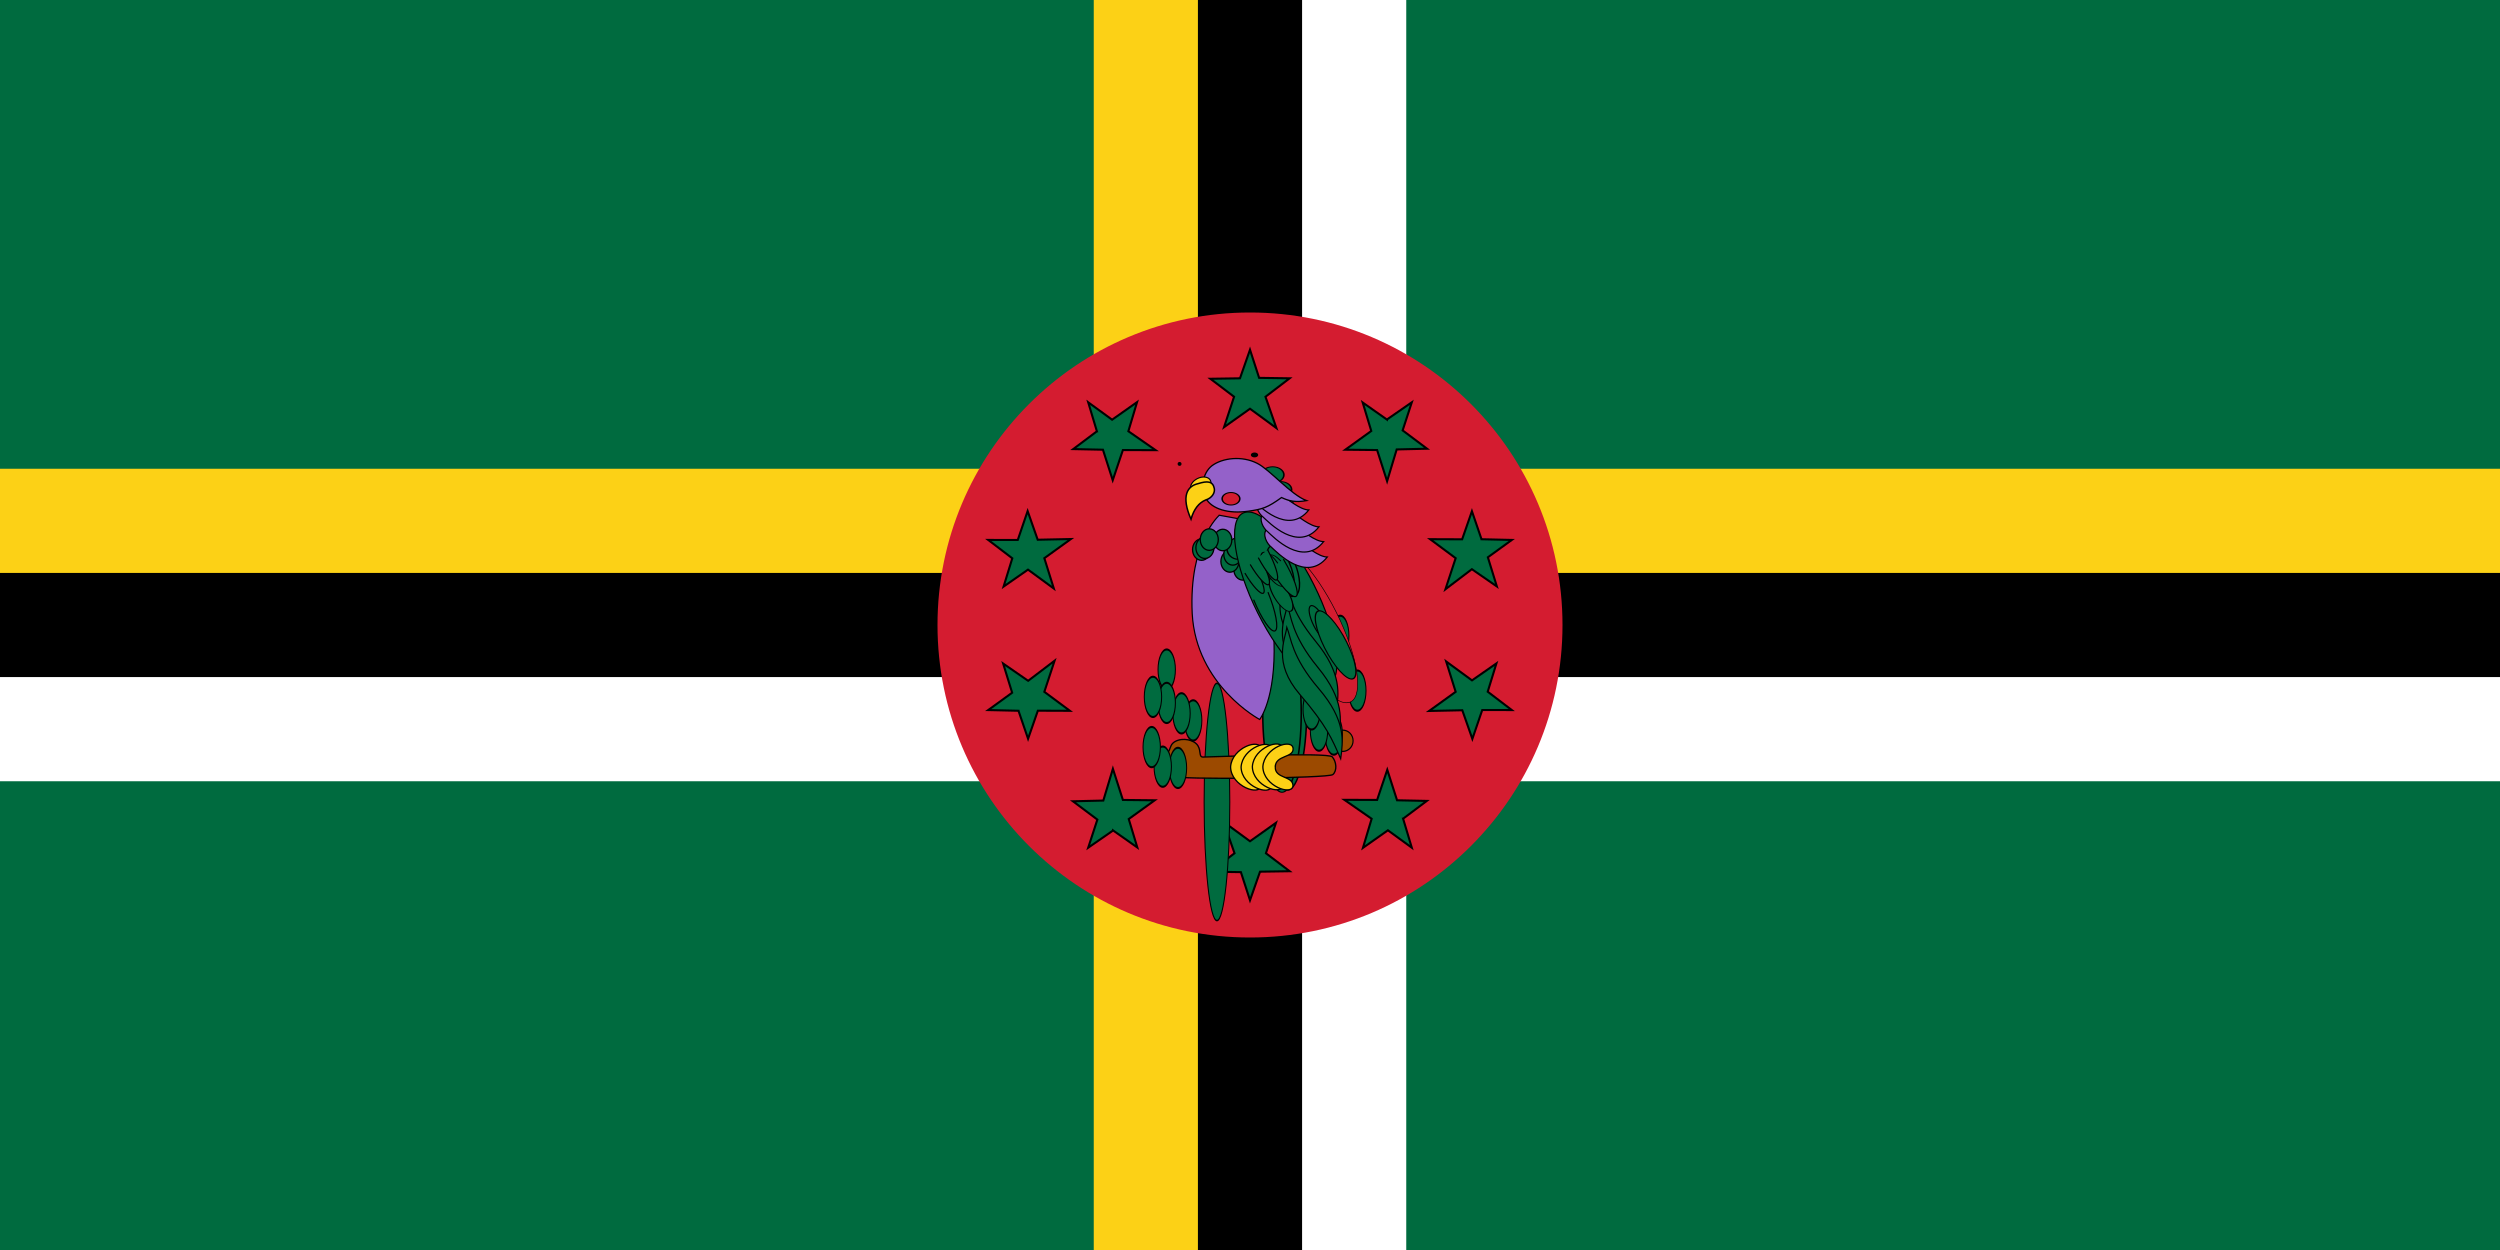<svg xmlns="http://www.w3.org/2000/svg" xmlns:xlink="http://www.w3.org/1999/xlink" width="1200" height="600"><title>Flag of Dominica</title><path fill="#006b3f" d="M0 0h1200v600H0z"/><path fill="#fcd116" d="M525 0h75v600h-75z"/><path fill="#fcd116" d="M0 225h1200v75H0z"/><path fill="#fff" d="M600 0h75v600h-75z"/><path fill="#fff" d="M0 300h1200v75H0z"/><path d="M575 0h50v600h-50z"/><path d="M0 275h1200v50H0z"/><g fill="#006b3f" transform="translate(600 300)"><circle r="150" fill="#d41c30"/><g id="b"><path id="a" stroke="#000" d="M-4.81-118.41L0-132.13l4.37 13.5 14.65.22-11.59 8.85 5.25 15.05L0-103.8l-12.46 8.85 4.81-14.61-11.37-8.63 14.21-.22z"/><use xlink:href="#a" transform="rotate(180)"/></g><use xlink:href="#b" transform="rotate(36)"/><use xlink:href="#b" transform="rotate(72)"/><use xlink:href="#b" transform="rotate(108)"/><use xlink:href="#b" transform="rotate(144)"/><g stroke="#000" stroke-width="2.5"><ellipse cx="680.21" cy="586.13" rx="30.805" ry="189.82" transform="matrix(.3 0 0 .2 -186.1 -75.9)"/><ellipse cx="680.21" cy="586.13" rx="30.805" ry="189.82" transform="matrix(.3 0 0 .2 -188.7 -74.9)"/><ellipse cx="680.21" cy="586.13" rx="30.805" ry="189.82" transform="matrix(.2 0 0 .3 -151.9 -90.9)"/><path fill="#9c4a00" stroke-width=".657" d="M-44.213 62.565c7.657-.32 4.332-4.416 8.2-6.596C-32.15 53.79-26.65 55.23-25 57.954c1.65 2.722.327 5.397 2.45 5.433 2.126.037 59.928-2.387 62.01-.105 2.085 2.28 2.43 6.776.27 8.524-2.16 1.77-75.235 2.588-77.75.738-2.518-1.824-6.203-9.53-6.195-9.98z"/><path fill="#fcd116" stroke-width=".633" d="M-3.377 68.195c-.14 5.775 8.404 4.14 8.52 8.963-.256 5.114-14.323.313-14.46-9.04C-8.73 58.77 5.04 54.153 5.21 59.49c.125 4.435-8.448 2.927-8.587 8.703z"/><path fill="#fcd116" stroke-width=".633" d="M1.664 68.26c-.14 5.777 8.403 4.14 8.52 8.965-.257 5.113-14.324.312-14.46-9.042.586-9.345 14.355-13.962 14.525-8.625.126 4.435-8.447 2.928-8.586 8.703z"/><path fill="#fcd116" stroke-width=".633" d="M7.07 68.058c-.138 5.775 8.404 4.14 8.522 8.963-.257 5.115-14.324.314-14.46-9.04.585-9.345 14.354-13.963 14.524-8.625.127 4.435-8.446 2.927-8.585 8.703z"/><path fill="#fcd116" stroke-width=".633" d="M12.11 68.124c-.137 5.776 8.405 4.14 8.522 8.964-.257 5.113-14.324.312-14.46-9.042.586-9.345 14.355-13.962 14.525-8.625.126 4.436-8.447 2.93-8.586 8.704z"/><ellipse fill="#9c4a00" stroke-width=".399" cx="478.38" cy="-41.086" rx="3.534" ry="3.403" transform="matrix(1.4 0 0 1.5 -625.2 117.2)"/><ellipse cx="427.11" cy="905" rx="20.814" ry="24.144" transform="matrix(.2 0 0 .4 -120 -293.4)"/><ellipse cx="427.11" cy="905" rx="20.814" ry="24.144" transform="matrix(.2 0 0 .4 -127.3 -294)"/><ellipse cx="427.11" cy="905" rx="20.814" ry="24.144" transform="matrix(.2 0 0 .4 -132.6 -303.4)"/><ellipse cx="427.11" cy="905" rx="20.814" ry="24.144" transform="matrix(.2 0 0 .4 -125.4 -340.6)"/><ellipse cx="427.11" cy="905" rx="20.814" ry="24.144" transform="matrix(.2 0 0 .4 -112.7 -316.2)"/><ellipse cx="427.11" cy="905" rx="20.814" ry="24.144" transform="matrix(.2 0 0 .4 -118.3 -319.6)"/><ellipse cx="427.11" cy="905" rx="20.814" ry="24.144" transform="matrix(.2 0 0 .4 -125.4 -324.6)"/><ellipse cx="427.11" cy="905" rx="20.814" ry="24.144" transform="matrix(.2 0 0 .4 -132 -327.5)"/><path fill="#9461c9" stroke-width=".575" d="M-14.734-52.686s-14.655 12.72-13.01 47.144C-25.9 29.078 4.648 45.352 4.648 45.352s7.785-9.827 6.88-37.644C9.348-32.96-5.077-50.93-5.077-50.93l-9.656-1.756z"/><ellipse cx="427.11" cy="905" rx="20.814" ry="24.144" transform="matrix(.2 0 0 .4 -45.2 -309.4)"/><ellipse cx="427.11" cy="905" rx="20.814" ry="24.144" transform="matrix(.2 0 0 .4 -52.3 -311.3)"/><ellipse cx="427.11" cy="905" rx="20.814" ry="24.144" transform="matrix(.2 0 0 .4 -55.8 -321.5)"/><ellipse cx="427.11" cy="905" rx="20.814" ry="24.144" transform="matrix(.2 0 0 .4 -42.1 -356.8)"/><ellipse cx="427.11" cy="905" rx="20.814" ry="24.144" transform="matrix(.2 0 0 .4 -33.9 -330.5)"/><ellipse cx="427.11" cy="905" rx="20.814" ry="24.144" transform="matrix(.2 0 0 .4 -38.9 -334.9)"/><ellipse cx="427.11" cy="905" rx="20.814" ry="24.144" transform="matrix(.2 0 0 .4 -45 -341)"/><ellipse cx="427.11" cy="905" rx="20.814" ry="24.144" transform="matrix(.2 0 0 .4 -51 -345.1)"/><ellipse fill="#d41c30" stroke-width="1pt" cx="624.42" cy="606.11" rx="58.28" ry="186.49" transform="matrix(.2 -.1 .1 .2 -155.8 -59.2)"/><ellipse stroke-width="1.464" cx="218.13" cy="356.75" rx="10.823" ry="12.905" transform="matrix(.5 0 0 .4 -99.5 -162.8)"/><ellipse stroke-width="1.546" cx="218.13" cy="356.75" rx="10.823" ry="12.905" transform="matrix(.4 0 0 .4 -84.1 -169.3)"/><ellipse stroke-width="1.546" cx="218.13" cy="356.75" rx="10.823" ry="12.905" transform="matrix(.4 0 0 .4 -90.7 -169.4)"/><ellipse stroke-width="1.56" cx="218.13" cy="356.75" rx="10.823" ry="12.905" transform="matrix(.5 0 0 .3 -93.9 -166.4)"/><ellipse stroke-width="1.56" cx="218.13" cy="356.75" rx="10.823" ry="12.905" transform="matrix(.5 0 0 .3 -94.5 -172)"/><ellipse stroke-width="1.546" cx="218.13" cy="356.75" rx="10.823" ry="12.905" transform="matrix(.4 0 0 .4 -96.9 -173.2)"/><ellipse stroke-width="1.562" cx="218.13" cy="356.75" rx="10.823" ry="12.905" transform="matrix(.4 0 0 .4 -95.5 -176.6)"/><ellipse stroke-width="1.464" cx="218.13" cy="356.75" rx="10.823" ry="12.905" transform="matrix(.5 0 0 .4 -114.7 -179.4)"/><ellipse stroke-width="1.56" cx="218.13" cy="356.75" rx="10.823" ry="12.905" transform="matrix(.5 0 0 .3 -98.2 -179.1)"/><ellipse stroke-width="1.562" cx="218.13" cy="356.75" rx="10.823" ry="12.905" transform="matrix(.4 0 0 .4 -100.3 -183.5)"/><ellipse stroke-width="1.546" cx="218.13" cy="356.75" rx="10.823" ry="12.905" transform="matrix(.4 0 0 .4 -110.5 -178.9)"/><ellipse stroke-width="1.562" cx="218.13" cy="356.75" rx="10.823" ry="12.905" transform="matrix(.4 0 0 .4 -108.9 -179.8)"/><ellipse stroke-width="1.562" cx="218.13" cy="356.75" rx="10.823" ry="12.905" transform="matrix(.4 0 0 .4 -106.8 -183.7)"/><ellipse stroke-width="2.545" cx="528.68" cy="564.48" rx="67.438" ry="205.64" transform="matrix(.2 -.1 .1 .2 -145 -72.6)"/><ellipse cx="528.68" cy="646.07" rx="13.321" ry="40.796" transform="matrix(.2 -.1 .1 .2 -137.1 -77.4)"/><path stroke-width=".575" d="M31.463 7.8C44.273 23.396 42.656 33.3 41.32 41.68c-4.025-9.663-6.223-15.746-19.035-31.347-12.813-15.6-6.418-26.548-5.538-32.316C18.673-16.99 18.65-7.803 31.463 7.8z"/><path stroke-width=".575" d="M32.616 20.398C45.426 35.996 43.81 45.9 42.473 54.28 38.45 44.62 36.25 38.536 23.438 22.935 10.625 7.334 17.02-3.613 17.9-9.382c1.927 4.993 1.903 14.18 14.716 29.78z"/><path stroke-width=".575" d="M33.002 30.545c13.12 15.323 11.7 25.26 10.532 33.667-4.217-9.576-6.536-15.61-19.658-30.936C10.754 17.95 16.93 6.87 17.693 1.086c2.026 4.95 2.186 14.134 15.31 29.46z"/><ellipse stroke-width="1.389" cx="528.68" cy="646.07" rx="13.321" ry="40.796" transform="matrix(.4 -.1 .2 .4 -299.6 -196)"/><ellipse stroke-width="1.64" cx="528.68" cy="646.07" rx="13.321" ry="40.796" transform="matrix(.4 -.1 .1 .3 -259 -166.9)"/><ellipse stroke-width="1.64" cx="528.68" cy="646.07" rx="13.321" ry="40.796" transform="matrix(.4 -.1 .1 .3 -261.5 -166.8)"/><ellipse stroke-width="2.097" cx="528.68" cy="646.07" rx="13.321" ry="40.796" transform="matrix(.3 -.1 .1 .2 -211.1 -135.5)"/><ellipse stroke-width="2.097" cx="528.68" cy="646.07" rx="13.321" ry="40.796" transform="matrix(.3 0 .1 .2 -208.3 -143.9)"/><path stroke-width=".575" d="M8.62-15.768C12.407-6.513 13.94 1.81 12.04 2.81c-1.9 1-6.513-5.7-10.3-14.956"/><ellipse stroke-width="2.097" cx="528.68" cy="646.07" rx="13.321" ry="40.796" transform="matrix(.3 0 .1 .2 -208.9 -154.7)"/><ellipse stroke-width="2.097" cx="528.68" cy="646.07" rx="13.321" ry="40.796" transform="matrix(.3 0 .1 .2 -212.2 -156)"/><path stroke-width=".575" d="M2.026-28.338C5.704-22.084 7.684-16.244 6.444-15.3c-1.238.94-5.227-3.37-8.905-9.623"/><path stroke-width=".575" d="M4.573-32.485C8.25-26.23 10.23-20.39 8.99-19.448c-1.237.942-5.226-3.368-8.904-9.622M16.013-31.607c5.125 8.543 7.883 16.52 6.154 17.81-1.727 1.29-7.288-4.598-12.413-13.14"/><path stroke-width=".575" d="M8.452-36.082c3.693 6.904 5.687 13.348 4.45 14.385-1.237 1.036-5.236-3.727-8.93-10.632"/><path fill="#9461c9" stroke-width=".591" d="M8.125-46.086c-2.466 2.482-.05 7.123 2.205 8.8 2.53 2.295 16.742 17.287 26.77 4.673-8.035-.146-23.028-19.004-28.975-13.473z"/><path fill="#9461c9" stroke-width=".591" d="M6.37-53.486c-2.466 2.483-.052 7.124 2.205 8.802 2.53 2.294 16.742 17.286 26.768 4.672-8.033-.146-23.026-19.005-28.974-13.474z"/><path fill="#9461c9" stroke-width=".591" d="M4.123-60.576c-2.466 2.482-.05 7.124 2.205 8.8 2.53 2.295 16.742 17.287 26.77 4.673-8.035-.146-23.028-19.004-28.975-13.473z"/><path fill="#9461c9" stroke-width=".591" d="M-.76-68.687c-2.464 2.483-.05 7.124 2.207 8.8 2.53 2.296 16.742 17.288 26.77 4.674C20.18-55.36 5.188-74.218-.76-68.687z"/><path fill="#9461c9" stroke-width=".628" d="M-18.272-76.448c5.08-3.78 14.412-4.884 21.68-1.183 6.057 2.965 16.15 15.072 23.736 17.934-5.34.952-8.59.147-12.002-1.492-6.74 4.88-9.14 5.61-16.008 6.57-9.55 1.378-17.48-1.108-20.266-6.09-2.84-4.7-1.615-12.238 2.86-15.74z"/><ellipse fill="#d41c30" cx="287.23" cy="323.04" rx="14.154" ry="14.986" transform="matrix(.3 0 0 .2 -95.3 -125.2)"/><ellipse fill="#fcd116" cx="204.58" cy="348.26" rx="23.254" ry="15.895" transform="matrix(.2 -.1 .1 .2 -99.4 -116.3)"/><ellipse fill="#000" cx="283.9" cy="333.86" rx="5.828" ry="5.828" transform="matrix(.3 0 0 .2 -83 -148.4)" stroke="none"/><path fill="#fcd116" stroke-width=".732" d="M-17.128-65.515c.402 1.95-1.043 4.583-4.18 5.515-3.195 1.323-5.618 4.322-7.016 9.227-4.856-11.184-1.77-15.916 3.388-17.066 4.436-1.414 7.11-1.235 7.808 2.325z"/><ellipse fill="#000" cx="198.98" cy="362.39" rx="4.71" ry="4.71" transform="matrix(.2 0 0 .2 -73.6 -149.8)" stroke="none"/></g></g></svg>